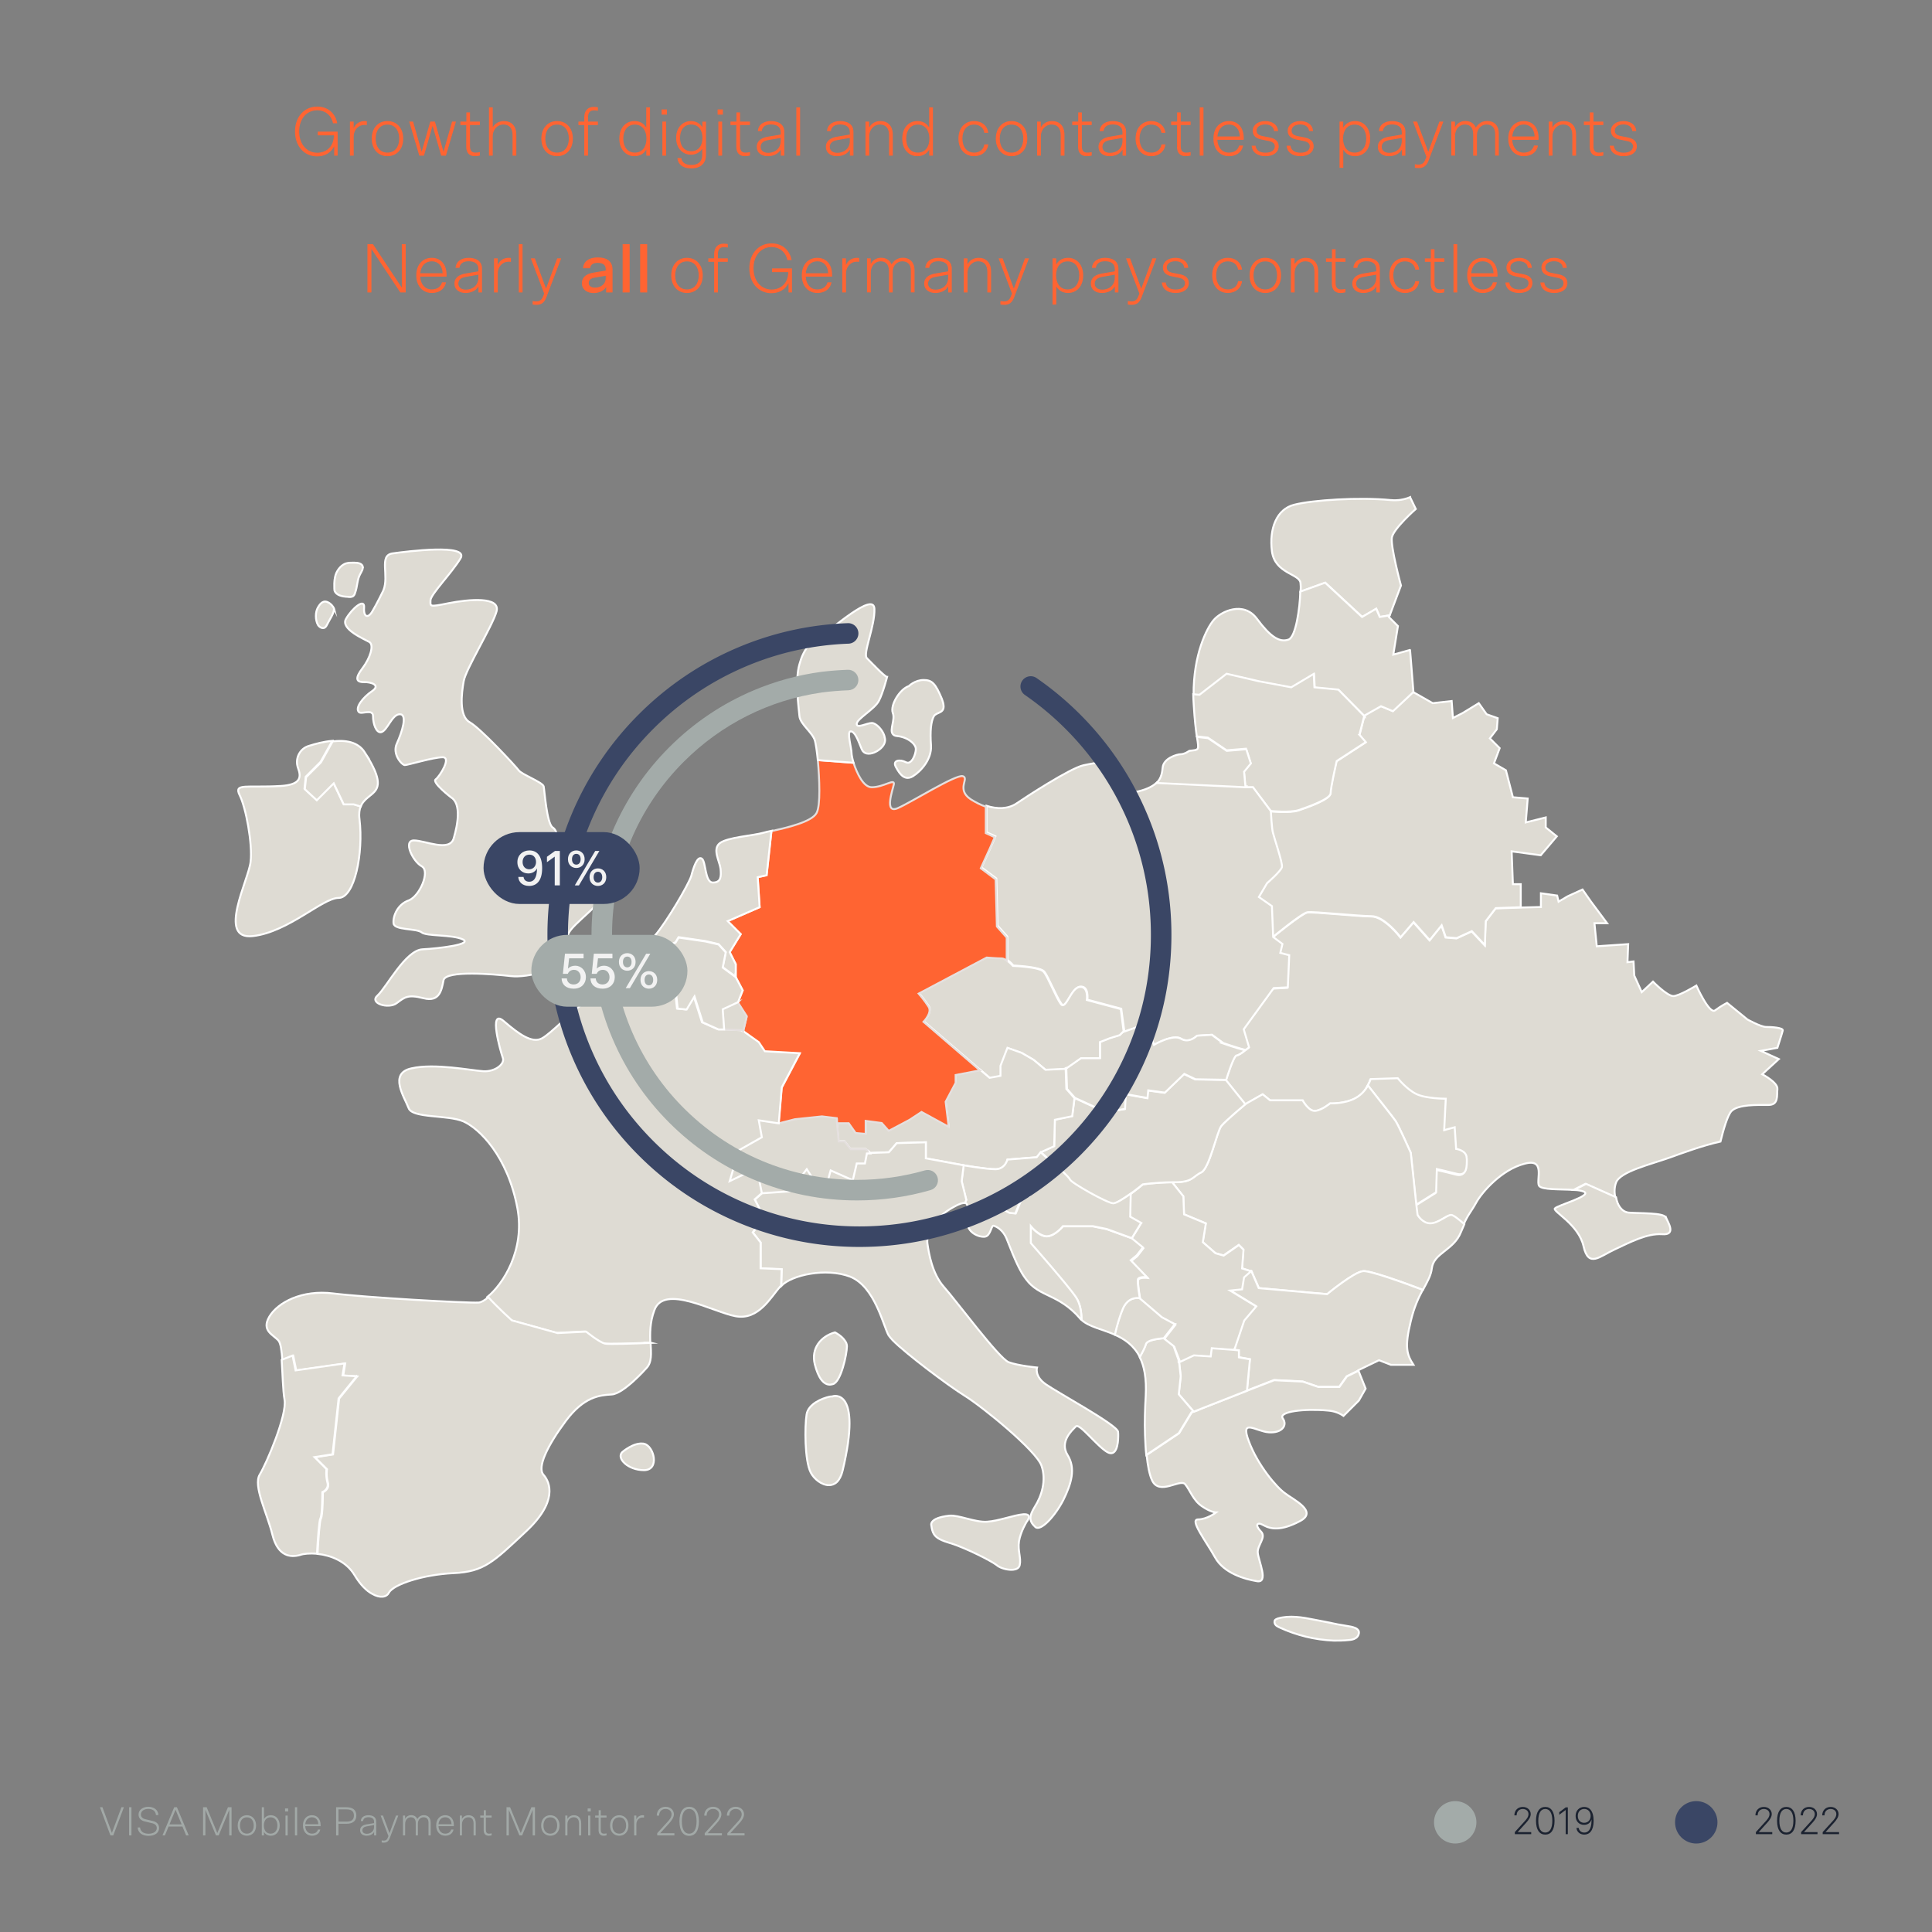 <svg id="info_03" xmlns="http://www.w3.org/2000/svg" viewBox="0 0 2000 2000"><rect x="0" y="0" width="2000" height="2000" fill="#808080" stroke="none"/><defs><style>.cls-1{fill:none;stroke:#ff6432;stroke-linecap:round;stroke-linejoin:round;stroke-width:7.5px}.cls-2{fill:#f2f2f2}.cls-3{fill:#ff6432}.cls-5{fill:#1b2230}.cls-6{fill:#a3aba9}.cls-7{fill:#a2a9a7}.cls-8{fill:#3a4665}.cls-10,.cls-9{fill:#dedbd3;stroke-miterlimit:10;stroke-width:2px}.cls-9{stroke:#e5e0df}.cls-10{stroke:#fff}</style></defs><path class="cls-7" d="M125.75 1870.84h2.52l-11.01 29.15h-2.94l-10.84-29.15h2.56l9.79 26.55 9.91-26.55ZM136.08 1870.84v29.15h-2.44v-29.15h2.44ZM142.5 1891.81h2.48c.38 4.24 3.78 6.47 8.82 6.47s8.49-2.27 8.49-5.88c0-2.35-1.43-4.16-4.49-4.92l-8.11-1.97c-3.78-.93-6.26-3.32-6.26-7.18 0-4.54 4.2-7.94 10.12-7.94s10.25 3.4 10.38 8.53h-2.48c-.34-4.37-3.74-6.34-7.9-6.34-4.41 0-7.69 2.23-7.69 5.71 0 2.35 1.39 4.16 4.5 4.92l8.11 1.97c3.78.93 6.22 3.32 6.22 7.23 0 4.66-4.07 8.06-10.92 8.06-6.39 0-10.92-3.07-11.26-8.65ZM174.51 1890.8l-3.78 9.2h-2.52l12.14-29.15h2.81l12.18 29.15h-2.65l-3.82-9.2H174.5Zm13.48-2.19-6.26-15.21-6.3 15.21h12.56ZM212.6 1900h-2.39v-29.15h3.74l11.01 26.68 11.01-26.68h3.74V1900h-2.39v-26.46L226.4 1900h-2.86l-10.92-26.46V1900ZM246.07 1889.75c0-6.51 3.99-10.63 9.49-10.63s9.54 4.12 9.54 10.63-4.03 10.59-9.54 10.59-9.49-4.12-9.49-10.59Zm16.59 0c0-4.92-2.52-8.49-7.1-8.49s-7.1 3.57-7.1 8.49 2.56 8.44 7.1 8.44 7.1-3.57 7.1-8.44ZM289.55 1889.75c0 6.8-4.29 10.59-9.03 10.59-3.07 0-5.67-1.22-7.27-3.99v3.65h-2.23v-29.15h2.27v12.18c1.68-2.81 4.33-3.91 7.14-3.91 5 0 9.12 3.82 9.12 10.63Zm-16.38 0c0 4.87 2.48 8.44 6.97 8.44s7.02-3.57 7.02-8.44-2.48-8.49-7.02-8.49-6.97 3.57-6.97 8.49ZM298.28 1872.11v3.15h-3.19v-3.15h3.19Zm-.46 27.89h-2.27v-20.54h2.27V1900ZM307.6 1900h-2.27v-29.15h2.27V1900ZM322.98 1879.12c4.87 0 8.95 3.28 8.95 10.46 0 .21 0 .5-.04.88h-15.88c.13 4.16 2.56 7.73 6.89 7.73 2.94 0 5.42-1.26 6.26-4.29h2.39c-.84 4.41-4.45 6.43-8.53 6.43-5.33 0-9.41-3.95-9.41-10.63s3.99-10.59 9.37-10.59Zm.04 2.1c-3.74 0-6.51 2.44-7.02 7.22h13.53c-.17-4.75-2.94-7.22-6.51-7.22ZM358.72 1887.94h-8.36V1900h-2.44v-29.15h10.8c6.6 0 10.17 2.98 10.17 8.57s-3.57 8.53-10.17 8.53Zm.04-14.87h-8.4v12.64h8.4c5.25 0 7.6-2.1 7.6-6.3s-2.35-6.34-7.6-6.34ZM387.28 1896.39c-1.64 2.94-5 3.95-7.81 3.95-3.49 0-6.68-1.77-6.68-5.67 0-3.7 2.98-5.42 6.51-6.05l7.94-1.34v-1.39c0-3.32-2.44-4.71-5.88-4.71-3.23 0-5.25 1.39-5.54 3.99h-2.35c.29-4.41 4.24-6.05 7.9-6.05 4.41 0 8.07 1.85 8.07 6.55v14.32h-2.14v-3.61Zm-.04-5.33v-1.77l-7.65 1.35c-3.02.54-4.45 1.93-4.45 4.12 0 2.06 1.64 3.57 4.58 3.57 3.78 0 7.52-2.35 7.52-7.27ZM397.48 1907.52c-.92 0-1.76-.08-2.35-.21v-2.1c.76.12 1.47.21 2.27.21 2.14 0 3.28-1.01 4.07-3.11l.63-1.6-8.07-21.26h2.44l6.76 18.23 6.72-18.23h2.39l-8.91 23.44c-1.18 3.15-2.94 4.62-5.97 4.62ZM443.6 1900v-13.15c0-3.82-1.97-5.63-5.21-5.63-2.86 0-5.76 2.31-5.76 6.43V1900h-2.27v-12.73c0-4.33-1.97-6.05-5.08-6.05s-5.88 2.65-5.88 6.97v11.8h-2.27v-20.54h2.23v3.4c.97-2.02 3.23-3.78 6.18-3.78 3.11 0 5.29 1.39 6.43 3.99 1.3-2.18 3.53-3.99 6.81-3.99 3.91 0 7.06 2.35 7.06 7.73v13.19h-2.23ZM460.9 1879.12c4.87 0 8.95 3.28 8.95 10.46 0 .21 0 .5-.04.88h-15.88c.13 4.16 2.56 7.73 6.89 7.73 2.94 0 5.42-1.26 6.26-4.29h2.39c-.84 4.41-4.45 6.43-8.53 6.43-5.33 0-9.41-3.95-9.41-10.63s3.99-10.59 9.37-10.59Zm.04 2.1c-3.74 0-6.51 2.44-7.02 7.22h13.53c-.17-4.75-2.94-7.22-6.51-7.22ZM475.98 1879.46h2.23v3.53c1.34-2.39 3.7-3.87 6.81-3.87 4.45 0 7.48 2.86 7.48 8.32V1900h-2.27v-12.31c0-4.62-2.27-6.47-5.5-6.47-3.86 0-6.47 3.36-6.47 6.89V1900h-2.27v-20.54ZM500.8 1879.46v-5.54h2.18v5.54h5.96v2.06h-5.96v12.73c0 2.61.97 3.95 3.23 3.95.88 0 1.89-.08 2.73-.34v2.1c-.97.25-2.1.38-3.07.38-3.19 0-5.17-1.93-5.17-5.71v-13.11h-3.53v-2.06h3.61ZM526.72 1900h-2.39v-29.15h3.74l11.01 26.68 11.01-26.68h3.74V1900h-2.39v-26.46L540.52 1900h-2.86l-10.92-26.46V1900ZM560.19 1889.75c0-6.51 3.99-10.63 9.49-10.63s9.54 4.12 9.54 10.63-4.03 10.59-9.54 10.59-9.49-4.12-9.49-10.59Zm16.59 0c0-4.92-2.52-8.49-7.1-8.49s-7.1 3.57-7.1 8.49 2.56 8.44 7.1 8.44 7.1-3.57 7.1-8.44ZM585.14 1879.46h2.23v3.53c1.34-2.39 3.7-3.87 6.81-3.87 4.45 0 7.48 2.86 7.48 8.32V1900h-2.27v-12.31c0-4.62-2.27-6.47-5.5-6.47-3.87 0-6.47 3.36-6.47 6.89V1900h-2.27v-20.54ZM611.55 1872.11v3.15h-3.19v-3.15h3.19Zm-.46 27.89h-2.27v-20.54h2.27V1900ZM619.74 1879.46v-5.54h2.18v5.54h5.96v2.06h-5.96v12.73c0 2.61.97 3.95 3.23 3.95.88 0 1.89-.08 2.73-.34v2.1c-.97.25-2.1.38-3.07.38-3.19 0-5.17-1.93-5.17-5.71v-13.11h-3.53v-2.06h3.61ZM631.55 1889.75c0-6.51 3.99-10.63 9.49-10.63s9.54 4.12 9.54 10.63-4.03 10.59-9.54 10.59-9.49-4.12-9.49-10.59Zm16.59 0c0-4.92-2.52-8.49-7.1-8.49s-7.1 3.57-7.1 8.49 2.56 8.44 7.1 8.44 7.1-3.57 7.1-8.44ZM664.98 1881.47c-3.15 0-6.22 2.86-6.22 6.97v11.55h-2.27v-20.54h2.23v3.99c1.22-3.07 4.2-4.33 6.51-4.33.42 0 .8 0 1.47.08v2.35c-.67-.08-1.22-.08-1.72-.08ZM691.19 1885.8c2.1-2.31 3.99-4.71 3.99-7.69 0-3.32-2.6-5.5-6.18-5.5-3.78 0-6.68 2.52-6.68 6.93h-2.48c.08-5.59 3.86-9.16 9.16-9.16s8.61 3.61 8.61 7.77c0 3.36-2.48 6.68-4.87 9.32l-9.33 10.29h14.75v2.23h-17.81v-2.27l10.84-11.93ZM703.36 1885.42c0-10.17 4.03-15.04 10.08-15.04s10.08 4.87 10.08 15.04-3.99 15.04-10.08 15.04-10.08-4.87-10.08-15.04Zm17.73 0c0-8.53-2.86-12.81-7.65-12.81s-7.6 4.28-7.6 12.81 2.86 12.81 7.6 12.81 7.65-4.28 7.65-12.81ZM740.37 1885.8c2.1-2.31 3.99-4.71 3.99-7.69 0-3.32-2.6-5.5-6.18-5.5-3.78 0-6.68 2.52-6.68 6.93h-2.48c.08-5.59 3.86-9.16 9.16-9.16s8.61 3.61 8.61 7.77c0 3.36-2.48 6.68-4.87 9.32l-9.33 10.29h14.75v2.23h-17.81v-2.27l10.84-11.93ZM763.8 1885.8c2.1-2.31 3.99-4.71 3.99-7.69 0-3.32-2.6-5.5-6.18-5.5-3.78 0-6.68 2.52-6.68 6.93h-2.48c.08-5.59 3.86-9.16 9.16-9.16s8.61 3.61 8.61 7.77c0 3.36-2.48 6.68-4.87 9.32l-9.33 10.29h14.75v2.23h-17.81v-2.27l10.84-11.93Z"/><path class="cls-3" d="M349.53 136.26v24.84h-3.6v-9.65c-3.1 6.41-9.36 10.44-17.64 10.44-13.46 0-22.9-10.58-22.9-25.78s9.58-25.78 23.04-25.78c10.87 0 18.87 6.91 20.67 17.28h-4.39c-1.66-8.57-8.57-13.47-16.2-13.47-10.73 0-18.79 8.5-18.79 21.96s8.14 22.03 18.72 22.03c8.21 0 16.99-5.18 17.21-18h-16.71v-3.89h20.59ZM376.81 129.35c-5.4 0-10.66 4.9-10.66 11.95v19.8h-3.89v-35.21h3.82v6.84c2.09-5.26 7.2-7.42 11.16-7.42.72 0 1.37 0 2.52.14v4.03c-1.15-.14-2.09-.14-2.95-.14ZM384.81 143.53c0-11.16 6.84-18.22 16.27-18.22s16.35 7.06 16.35 18.22-6.91 18.15-16.35 18.15-16.27-7.06-16.27-18.15Zm28.44 0c0-8.42-4.32-14.55-12.17-14.55s-12.17 6.12-12.17 14.55S393.3 158 401.08 158s12.17-6.12 12.17-14.47ZM434.05 161.1l-10.44-35.21h4.03l8.86 31.18 8.93-31.18h4.82l8.86 31.18 8.86-31.18H472l-10.37 35.21h-4.9l-8.93-30.75-8.93 30.75h-4.82ZM482.8 125.89v-9.5h3.74v9.5h10.22v3.53h-10.22v21.82c0 4.46 1.66 6.77 5.54 6.77 1.51 0 3.24-.14 4.68-.58v3.6c-1.66.43-3.6.65-5.26.65-5.47 0-8.86-3.31-8.86-9.79v-22.47h-6.05v-3.53h6.19ZM521.17 128.92c-6.62 0-11.09 5.76-11.09 11.81v20.38h-3.89v-49.97h3.89v20.59c2.38-3.96 6.48-6.41 11.59-6.41 7.63 0 12.82 4.9 12.82 14.26v21.53h-3.89v-21.1c0-7.92-3.89-11.09-9.43-11.09ZM560.41 143.53c0-11.16 6.84-18.22 16.27-18.22s16.35 7.06 16.35 18.22-6.91 18.15-16.35 18.15-16.27-7.06-16.27-18.15Zm28.44 0c0-8.42-4.32-14.55-12.17-14.55s-12.17 6.12-12.17 14.55S568.9 158 576.68 158s12.17-6.12 12.17-14.47ZM614.85 114.23c-3.96 0-6.12 2.23-6.12 7.27v4.39h10.23v3.53h-10.23v31.68h-3.89v-31.68h-6.05v-3.53h6.05v-4.39c0-7.06 3.82-10.87 9.86-10.87 1.58 0 3.17.22 4.25.43v3.6c-.94-.22-2.88-.43-4.1-.43ZM668.99 132.01v-20.88h3.89v49.97h-3.82v-6.26c-2.74 4.75-7.2 6.84-12.46 6.84-8.14 0-15.48-6.48-15.48-18.15s7.06-18.22 15.63-18.22c4.82 0 9.36 1.87 12.24 6.7Zm-23.76 11.52c0 8.35 4.25 14.47 12.02 14.47s11.95-6.12 11.95-14.47-4.25-14.55-11.95-14.55-12.02 6.12-12.02 14.55ZM690.37 113.29v5.4h-5.47v-5.4h5.47Zm-.79 47.81h-3.89v-35.21h3.89v35.21ZM715.57 174.35c-9.14 0-13.83-4.61-14.33-10.73h4.1c.43 4.68 4.46 7.13 10.23 7.13 6.12 0 11.38-2.52 11.38-10.58v-6.19c-2.45 3.89-6.84 6.19-11.52 6.19-7.92 0-15.48-5.76-15.48-17.35s7.42-17.5 15.34-17.5c5.11 0 9.43 2.45 11.81 6.48v-5.9h3.74v34.56c0 9.15-6.19 13.9-15.27 13.9Zm0-17.79c7.56 0 11.59-5.83 11.59-13.83s-4.03-13.83-11.59-13.83-11.59 5.83-11.59 13.83 4.1 13.83 11.59 13.83ZM748.33 113.29v5.4h-5.47v-5.4h5.47Zm-.79 47.81h-3.89v-35.21h3.89v35.21ZM762.37 125.89v-9.5h3.74v9.5h10.22v3.53h-10.22v21.82c0 4.46 1.66 6.77 5.54 6.77 1.51 0 3.24-.14 4.68-.58v3.6c-1.66.43-3.6.65-5.26.65-5.47 0-8.86-3.31-8.86-9.79v-22.47h-6.05v-3.53h6.19ZM808.23 154.91c-2.81 5.04-8.57 6.77-13.39 6.77-5.98 0-11.45-3.02-11.45-9.72 0-6.34 5.11-9.29 11.16-10.37l13.61-2.3v-2.38c0-5.69-4.18-8.06-10.08-8.06-5.54 0-9 2.38-9.5 6.84h-4.03c.5-7.56 7.27-10.37 13.54-10.37 7.56 0 13.83 3.17 13.83 11.23v24.55h-3.67v-6.19Zm-.07-9.14v-3.02l-13.11 2.3c-5.18.94-7.63 3.31-7.63 7.06 0 3.53 2.81 6.12 7.85 6.12 6.48 0 12.89-4.03 12.89-12.46ZM828.25 161.1h-3.89v-49.97h3.89v49.97ZM879.8 154.91c-2.81 5.04-8.57 6.77-13.39 6.77-5.98 0-11.45-3.02-11.45-9.72 0-6.34 5.11-9.29 11.16-10.37l13.61-2.3v-2.38c0-5.69-4.18-8.06-10.08-8.06-5.54 0-9 2.38-9.5 6.84h-4.03c.5-7.56 7.27-10.37 13.54-10.37 7.56 0 13.83 3.17 13.83 11.23v24.55h-3.67v-6.19Zm-.07-9.14v-3.02l-13.1 2.3c-5.18.94-7.63 3.31-7.63 7.06 0 3.53 2.81 6.12 7.85 6.12 6.48 0 12.89-4.03 12.89-12.46ZM895.93 125.89h3.82v6.05c2.3-4.1 6.34-6.62 11.67-6.62 7.63 0 12.82 4.9 12.82 14.26v21.53h-3.89v-21.1c0-7.92-3.89-11.09-9.43-11.09-6.62 0-11.09 5.76-11.09 11.81v20.38h-3.89V125.9ZM961.88 132.01v-20.88h3.89v49.97h-3.82v-6.26c-2.74 4.75-7.2 6.84-12.46 6.84-8.14 0-15.48-6.48-15.48-18.15s7.06-18.22 15.63-18.22c4.82 0 9.36 1.87 12.24 6.7Zm-23.76 11.52c0 8.35 4.25 14.47 12.02 14.47s11.95-6.12 11.95-14.47-4.25-14.55-11.95-14.55-12.02 6.12-12.02 14.55ZM1008.46 158.01c5.11 0 9.72-2.88 10.51-8.5h4.1c-.94 7.34-6.7 12.17-14.62 12.17-9.43 0-16.27-6.84-16.27-18.22s6.84-18.15 16.27-18.15c7.92 0 13.68 4.82 14.62 12.17h-4.1c-.79-5.62-5.4-8.5-10.51-8.5-7.99 0-12.17 6.26-12.17 14.47s4.18 14.54 12.17 14.54ZM1030.85 143.53c0-11.16 6.84-18.22 16.27-18.22s16.34 7.06 16.34 18.22-6.91 18.15-16.34 18.15-16.27-7.06-16.27-18.15Zm28.44 0c0-8.42-4.32-14.55-12.17-14.55s-12.17 6.12-12.17 14.55 4.39 14.47 12.17 14.47 12.17-6.12 12.17-14.47ZM1073.62 125.89h3.82v6.05c2.3-4.1 6.34-6.62 11.67-6.62 7.63 0 12.82 4.9 12.82 14.26v21.53h-3.89v-21.1c0-7.92-3.89-11.09-9.43-11.09-6.62 0-11.09 5.76-11.09 11.81v20.38h-3.89V125.9ZM1116.17 125.89v-9.5h3.74v9.5h10.22v3.53h-10.22v21.82c0 4.46 1.66 6.77 5.54 6.77 1.51 0 3.24-.14 4.68-.58v3.6c-1.66.43-3.6.65-5.26.65-5.47 0-8.86-3.31-8.86-9.79v-22.47h-6.05v-3.53h6.19ZM1162.04 154.91c-2.81 5.04-8.57 6.77-13.39 6.77-5.98 0-11.45-3.02-11.45-9.72 0-6.34 5.11-9.29 11.16-10.37l13.61-2.3v-2.38c0-5.69-4.18-8.06-10.08-8.06-5.54 0-9 2.38-9.5 6.84h-4.03c.5-7.56 7.27-10.37 13.54-10.37 7.56 0 13.83 3.17 13.83 11.23v24.55h-3.67v-6.19Zm-.07-9.14v-3.02l-13.11 2.3c-5.18.94-7.63 3.31-7.63 7.06 0 3.53 2.81 6.12 7.85 6.12 6.48 0 12.89-4.03 12.89-12.46ZM1191.84 158.01c5.11 0 9.72-2.88 10.51-8.5h4.1c-.94 7.34-6.7 12.17-14.62 12.17-9.43 0-16.27-6.84-16.27-18.22s6.84-18.15 16.27-18.15c7.92 0 13.68 4.82 14.62 12.17h-4.1c-.79-5.62-5.4-8.5-10.51-8.5-7.99 0-12.17 6.26-12.17 14.47s4.18 14.54 12.17 14.54ZM1218.55 125.89v-9.5h3.74v9.5h10.22v3.53h-10.22v21.82c0 4.46 1.66 6.77 5.54 6.77 1.51 0 3.24-.14 4.68-.58v3.6c-1.66.43-3.6.65-5.26.65-5.47 0-8.86-3.31-8.86-9.79v-22.47h-6.05v-3.53h6.19ZM1245.84 161.1h-3.89v-49.97h3.89v49.97ZM1272.19 125.32c8.35 0 15.34 5.62 15.34 17.93 0 .36 0 .86-.07 1.51h-27.22c.22 7.13 4.39 13.25 11.81 13.25 5.04 0 9.29-2.16 10.73-7.34h4.1c-1.44 7.56-7.63 11.02-14.62 11.02-9.14 0-16.13-6.77-16.13-18.22s6.84-18.15 16.06-18.15Zm.07 3.6c-6.41 0-11.16 4.18-12.02 12.38h23.19c-.29-8.14-5.04-12.38-11.16-12.38ZM1309.78 125.32c6.55 0 12.82 3.24 13.25 10.37h-4.1c-.36-4.46-4.03-6.84-9.14-6.84-5.47 0-8.93 2.59-8.93 6.41 0 3.17 2.23 4.83 6.26 5.62l7.34 1.44c5.98 1.22 9.22 4.1 9.22 9.15 0 5.83-4.97 10.22-13.68 10.22s-13.9-4.39-14.33-10.87h4.1c.29 3.89 3.31 7.27 10.22 7.27s9.65-3.1 9.65-6.55c0-3.1-2.16-4.68-6.26-5.54l-7.34-1.51c-5.98-1.22-9.22-4.03-9.22-9.14 0-5.98 5.54-10.01 12.96-10.01ZM1345.99 125.32c6.55 0 12.82 3.24 13.25 10.37h-4.1c-.36-4.46-4.03-6.84-9.15-6.84-5.47 0-8.93 2.59-8.93 6.41 0 3.17 2.23 4.83 6.26 5.62l7.34 1.44c5.98 1.22 9.22 4.1 9.22 9.15 0 5.83-4.97 10.22-13.68 10.22s-13.9-4.39-14.33-10.87h4.1c.29 3.89 3.31 7.27 10.23 7.27s9.65-3.1 9.65-6.55c0-3.1-2.16-4.68-6.26-5.54l-7.34-1.51c-5.98-1.22-9.22-4.03-9.22-9.14 0-5.98 5.54-10.01 12.96-10.01ZM1390.56 154.98v18.72h-3.89v-47.81h3.82v6.26c2.74-4.75 7.2-6.84 12.46-6.84 8.14 0 15.48 6.48 15.48 18.15s-7.06 18.22-15.62 18.22c-4.82 0-9.36-1.87-12.24-6.7Zm23.76-11.52c0-8.35-4.25-14.47-12.02-14.47s-11.95 6.12-11.95 14.47S1394.6 158 1402.3 158s12.02-6.12 12.02-14.54ZM1451.18 154.91c-2.81 5.04-8.57 6.77-13.39 6.77-5.98 0-11.45-3.02-11.45-9.72 0-6.34 5.11-9.29 11.16-10.37l13.61-2.3v-2.38c0-5.69-4.18-8.06-10.08-8.06-5.54 0-9 2.38-9.5 6.84h-4.03c.5-7.56 7.27-10.37 13.54-10.37 7.56 0 13.83 3.17 13.83 11.23v24.55h-3.67v-6.19Zm-.07-9.14v-3.02l-13.11 2.3c-5.18.94-7.63 3.31-7.63 7.06 0 3.53 2.81 6.12 7.85 6.12 6.48 0 12.89-4.03 12.89-12.46ZM1468.68 173.99c-1.58 0-3.02-.14-4.03-.36v-3.6c1.3.22 2.52.36 3.89.36 3.67 0 5.62-1.73 6.98-5.33l1.08-2.74-13.83-36.43h4.18l11.59 31.25 11.52-31.25h4.1l-15.26 40.18c-2.02 5.4-5.04 7.92-10.22 7.92ZM1547.74 161.1v-22.54c0-6.55-3.38-9.65-8.93-9.65-4.9 0-9.87 3.96-9.87 11.02v21.17h-3.89v-21.82c0-7.42-3.38-10.37-8.71-10.37s-10.08 4.54-10.08 11.95v20.23h-3.89v-35.21h3.82v5.83c1.66-3.46 5.54-6.48 10.58-6.48 5.33 0 9.07 2.38 11.02 6.84 2.23-3.74 6.05-6.84 11.67-6.84 6.7 0 12.1 4.03 12.1 13.25v22.61h-3.82ZM1577.4 125.32c8.35 0 15.34 5.62 15.34 17.93 0 .36 0 .86-.07 1.51h-27.22c.22 7.13 4.39 13.25 11.81 13.25 5.04 0 9.29-2.16 10.73-7.34h4.1c-1.44 7.56-7.63 11.02-14.62 11.02-9.14 0-16.13-6.77-16.13-18.22s6.84-18.15 16.06-18.15Zm.07 3.6c-6.41 0-11.16 4.18-12.02 12.38h23.19c-.29-8.14-5.04-12.38-11.16-12.38ZM1603.24 125.89h3.82v6.05c2.3-4.1 6.34-6.62 11.67-6.62 7.63 0 12.82 4.9 12.82 14.26v21.53h-3.89v-21.1c0-7.92-3.89-11.09-9.43-11.09-6.62 0-11.09 5.76-11.09 11.81v20.38h-3.89V125.9ZM1645.8 125.89v-9.5h3.74v9.5h10.23v3.53h-10.23v21.82c0 4.46 1.66 6.77 5.54 6.77 1.51 0 3.24-.14 4.68-.58v3.6c-1.66.43-3.6.65-5.26.65-5.47 0-8.86-3.31-8.86-9.79v-22.47h-6.05v-3.53h6.19ZM1680.57 125.32c6.55 0 12.82 3.24 13.25 10.37h-4.1c-.36-4.46-4.03-6.84-9.14-6.84-5.47 0-8.93 2.59-8.93 6.41 0 3.17 2.23 4.83 6.26 5.62l7.34 1.44c5.98 1.22 9.22 4.1 9.22 9.15 0 5.83-4.97 10.22-13.68 10.22s-13.9-4.39-14.33-10.87h4.1c.29 3.89 3.31 7.27 10.22 7.27s9.65-3.1 9.65-6.55c0-3.1-2.16-4.68-6.26-5.54l-7.34-1.51c-5.98-1.22-9.22-4.03-9.22-9.14 0-5.98 5.54-10.01 12.96-10.01ZM414.36 302.7l-29.88-45v45h-4.1v-49.97h5.69l29.88 45v-45h4.03v49.97h-5.62ZM446.98 266.91c8.35 0 15.34 5.62 15.34 17.93 0 .36 0 .86-.07 1.51h-27.22c.22 7.13 4.39 13.25 11.81 13.25 5.04 0 9.29-2.16 10.73-7.34h4.1c-1.44 7.56-7.63 11.02-14.62 11.02-9.14 0-16.13-6.77-16.13-18.22s6.84-18.14 16.06-18.14Zm.07 3.6c-6.41 0-11.16 4.18-12.02 12.38h23.19c-.29-8.14-5.04-12.38-11.16-12.38ZM495.29 296.51c-2.81 5.04-8.57 6.77-13.39 6.77-5.98 0-11.45-3.03-11.45-9.72 0-6.34 5.11-9.29 11.16-10.37l13.61-2.3v-2.38c0-5.69-4.18-8.06-10.08-8.06-5.54 0-9 2.38-9.5 6.84h-4.03c.5-7.56 7.27-10.37 13.54-10.37 7.56 0 13.83 3.17 13.83 11.23v24.55h-3.67v-6.19Zm-.07-9.14v-3.02l-13.11 2.3c-5.18.94-7.63 3.31-7.63 7.06 0 3.53 2.81 6.12 7.85 6.12 6.48 0 12.89-4.03 12.89-12.46ZM525.96 270.95c-5.4 0-10.66 4.9-10.66 11.95v19.8h-3.89v-35.21h3.82v6.84c2.09-5.26 7.2-7.42 11.16-7.42.72 0 1.37 0 2.52.14v4.03c-1.15-.14-2.09-.14-2.95-.14ZM540.93 302.7h-3.89v-49.97h3.89v49.97ZM555.41 315.59c-1.58 0-3.02-.14-4.03-.36v-3.6c1.3.22 2.52.36 3.89.36 3.67 0 5.62-1.73 6.98-5.33l1.08-2.74-13.83-36.43h4.18l11.59 31.25 11.52-31.25h4.1l-15.26 40.18c-2.02 5.4-5.04 7.92-10.22 7.92ZM627.48 297.16c-2.81 4.39-7.85 6.19-13.11 6.19-6.48 0-12.03-3.46-12.03-10.23 0-6.34 4.97-9.65 11.45-10.8l13.25-2.23v-1.51c0-4.68-3.46-6.48-8.28-6.48s-7.56 1.95-7.85 5.62h-7.34c.36-7.63 6.91-11.23 15.19-11.23 9.5 0 15.34 3.96 15.34 12.82v23.4h-6.62v-5.54Zm-.43-9.43v-2.23l-11.16 1.87c-4.39.79-6.41 2.52-6.41 5.69 0 2.81 2.3 4.68 6.48 4.68 5.54 0 11.09-3.17 11.09-10.01ZM651.81 302.7h-7.27v-49.97h7.27v49.97ZM669.95 302.7h-7.27v-49.97h7.27v49.97ZM694.87 285.13c0-11.16 6.84-18.22 16.27-18.22s16.35 7.06 16.35 18.22-6.91 18.15-16.35 18.15-16.27-7.06-16.27-18.15Zm28.44 0c0-8.42-4.32-14.54-12.17-14.54s-12.17 6.12-12.17 14.54 4.39 14.47 12.17 14.47 12.17-6.12 12.17-14.47ZM749.3 255.83c-3.96 0-6.12 2.23-6.12 7.27v4.39h10.22v3.53h-10.22v31.68h-3.89v-31.68h-6.05v-3.53h6.05v-4.39c0-7.06 3.82-10.87 9.87-10.87 1.58 0 3.17.21 4.25.43v3.6c-.94-.21-2.88-.43-4.1-.43ZM819.86 277.86v24.84h-3.6v-9.65c-3.1 6.41-9.36 10.44-17.64 10.44-13.47 0-22.9-10.58-22.9-25.78s9.58-25.78 23.04-25.78c10.87 0 18.87 6.91 20.67 17.28h-4.39c-1.66-8.57-8.57-13.47-16.2-13.47-10.73 0-18.79 8.5-18.79 21.96s8.14 22.03 18.72 22.03c8.21 0 16.99-5.18 17.21-18h-16.71v-3.89h20.59ZM846.07 266.91c8.35 0 15.34 5.62 15.34 17.93 0 .36 0 .86-.07 1.51h-27.22c.22 7.13 4.39 13.25 11.81 13.25 5.04 0 9.29-2.16 10.73-7.34h4.1c-1.44 7.56-7.63 11.02-14.62 11.02-9.14 0-16.13-6.77-16.13-18.22s6.84-18.14 16.06-18.14Zm.07 3.6c-6.41 0-11.16 4.18-12.02 12.38h23.19c-.29-8.14-5.04-12.38-11.16-12.38ZM886.46 270.95c-5.4 0-10.66 4.9-10.66 11.95v19.8h-3.89v-35.21h3.82v6.84c2.09-5.26 7.2-7.42 11.16-7.42.72 0 1.37 0 2.52.14v4.03c-1.15-.14-2.09-.14-2.95-.14ZM942.91 302.7v-22.54c0-6.55-3.38-9.65-8.93-9.65-4.9 0-9.87 3.96-9.87 11.02v21.17h-3.89v-21.82c0-7.42-3.38-10.37-8.71-10.37s-10.08 4.54-10.08 11.95v20.23h-3.89v-35.21h3.82v5.83c1.66-3.46 5.54-6.48 10.58-6.48 5.33 0 9.07 2.38 11.02 6.84 2.23-3.74 6.05-6.84 11.67-6.84 6.7 0 12.1 4.03 12.1 13.25v22.61h-3.82ZM981.57 296.51c-2.81 5.04-8.57 6.77-13.39 6.77-5.98 0-11.45-3.03-11.45-9.72 0-6.34 5.11-9.29 11.16-10.37l13.61-2.3v-2.38c0-5.69-4.18-8.06-10.08-8.06-5.54 0-9 2.38-9.5 6.84h-4.03c.5-7.56 7.27-10.37 13.54-10.37 7.56 0 13.83 3.17 13.83 11.23v24.55h-3.67v-6.19Zm-.07-9.14v-3.02l-13.11 2.3c-5.18.94-7.63 3.31-7.63 7.06 0 3.53 2.81 6.12 7.85 6.12 6.48 0 12.89-4.03 12.89-12.46ZM997.69 267.49h3.82v6.05c2.3-4.11 6.34-6.62 11.67-6.62 7.63 0 12.82 4.9 12.82 14.26v21.53h-3.89v-21.1c0-7.92-3.89-11.09-9.43-11.09-6.62 0-11.09 5.76-11.09 11.81v20.38h-3.89V267.5ZM1039.67 315.59c-1.58 0-3.02-.14-4.03-.36v-3.6c1.3.22 2.52.36 3.89.36 3.67 0 5.62-1.73 6.98-5.33l1.08-2.74-13.83-36.43h4.18l11.59 31.25 11.52-31.25h4.1l-15.26 40.18c-2.02 5.4-5.04 7.92-10.22 7.92ZM1093.45 296.58v18.72h-3.89v-47.81h3.82v6.26c2.74-4.75 7.2-6.84 12.46-6.84 8.14 0 15.48 6.48 15.48 18.14s-7.06 18.22-15.62 18.22c-4.82 0-9.36-1.87-12.24-6.7Zm23.76-11.52c0-8.35-4.25-14.47-12.02-14.47s-11.95 6.12-11.95 14.47 4.25 14.54 11.95 14.54 12.02-6.12 12.02-14.54ZM1154.08 296.51c-2.81 5.04-8.57 6.77-13.39 6.77-5.98 0-11.45-3.03-11.45-9.72 0-6.34 5.11-9.29 11.16-10.37l13.61-2.3v-2.38c0-5.69-4.18-8.06-10.08-8.06-5.54 0-9 2.38-9.5 6.84h-4.03c.5-7.56 7.27-10.37 13.54-10.37 7.56 0 13.83 3.17 13.83 11.23v24.55h-3.67v-6.19Zm-.07-9.14v-3.02l-13.11 2.3c-5.18.94-7.63 3.31-7.63 7.06 0 3.53 2.81 6.12 7.85 6.12 6.48 0 12.89-4.03 12.89-12.46ZM1171.57 315.59c-1.58 0-3.02-.14-4.03-.36v-3.6c1.3.22 2.52.36 3.89.36 3.67 0 5.62-1.73 6.98-5.33l1.08-2.74-13.83-36.43h4.18l11.59 31.25 11.52-31.25h4.1l-15.26 40.18c-2.02 5.4-5.04 7.92-10.22 7.92ZM1216.79 266.91c6.55 0 12.82 3.24 13.25 10.37h-4.1c-.36-4.46-4.03-6.84-9.14-6.84-5.47 0-8.93 2.59-8.93 6.41 0 3.17 2.23 4.83 6.26 5.62l7.34 1.44c5.98 1.22 9.22 4.11 9.22 9.15 0 5.83-4.97 10.22-13.68 10.22s-13.9-4.39-14.33-10.87h4.1c.29 3.89 3.31 7.27 10.22 7.27s9.65-3.1 9.65-6.55c0-3.1-2.16-4.68-6.26-5.54l-7.34-1.51c-5.98-1.22-9.22-4.03-9.22-9.14 0-5.98 5.54-10.01 12.96-10.01ZM1271.15 299.6c5.11 0 9.72-2.88 10.51-8.5h4.1c-.94 7.35-6.7 12.17-14.62 12.17-9.43 0-16.27-6.84-16.27-18.22s6.84-18.14 16.27-18.14c7.92 0 13.68 4.82 14.62 12.17h-4.1c-.79-5.62-5.4-8.5-10.51-8.5-7.99 0-12.17 6.26-12.17 14.47s4.18 14.54 12.17 14.54ZM1293.54 285.13c0-11.16 6.84-18.22 16.27-18.22s16.35 7.06 16.35 18.22-6.91 18.15-16.35 18.15-16.27-7.06-16.27-18.15Zm28.44 0c0-8.42-4.32-14.54-12.17-14.54s-12.17 6.12-12.17 14.54 4.39 14.47 12.17 14.47 12.17-6.12 12.17-14.47ZM1336.31 267.49h3.82v6.05c2.3-4.11 6.34-6.62 11.67-6.62 7.63 0 12.82 4.9 12.82 14.26v21.53h-3.89v-21.1c0-7.92-3.89-11.09-9.43-11.09-6.62 0-11.09 5.76-11.09 11.81v20.38h-3.89V267.5ZM1378.86 267.49v-9.51h3.74v9.51h10.23v3.53h-10.23v21.82c0 4.46 1.66 6.77 5.54 6.77 1.51 0 3.24-.14 4.68-.57v3.6c-1.66.43-3.6.65-5.26.65-5.47 0-8.86-3.31-8.86-9.79v-22.47h-6.05v-3.53h6.19ZM1424.72 296.51c-2.81 5.04-8.57 6.77-13.39 6.77-5.98 0-11.45-3.03-11.45-9.72 0-6.34 5.11-9.29 11.16-10.37l13.61-2.3v-2.38c0-5.69-4.18-8.06-10.08-8.06-5.54 0-9 2.38-9.5 6.84h-4.03c.5-7.56 7.27-10.37 13.54-10.37 7.56 0 13.83 3.17 13.83 11.23v24.55h-3.67v-6.19Zm-.07-9.14v-3.02l-13.11 2.3c-5.18.94-7.63 3.31-7.63 7.06 0 3.53 2.81 6.12 7.85 6.12 6.48 0 12.89-4.03 12.89-12.46ZM1454.53 299.6c5.11 0 9.72-2.88 10.51-8.5h4.1c-.94 7.35-6.7 12.17-14.62 12.17-9.43 0-16.27-6.84-16.27-18.22s6.84-18.14 16.27-18.14c7.92 0 13.68 4.82 14.62 12.17h-4.1c-.79-5.62-5.4-8.5-10.51-8.5-7.99 0-12.17 6.26-12.17 14.47s4.18 14.54 12.17 14.54ZM1481.24 267.49v-9.51h3.74v9.51h10.23v3.53h-10.23v21.82c0 4.46 1.66 6.77 5.54 6.77 1.51 0 3.24-.14 4.68-.57v3.6c-1.66.43-3.6.65-5.26.65-5.47 0-8.86-3.31-8.86-9.79v-22.47h-6.05v-3.53h6.19ZM1508.53 302.7h-3.89v-49.97h3.89v49.97ZM1534.88 266.91c8.35 0 15.34 5.62 15.34 17.93 0 .36 0 .86-.07 1.51h-27.22c.22 7.13 4.39 13.25 11.81 13.25 5.04 0 9.29-2.16 10.73-7.34h4.1c-1.44 7.56-7.63 11.02-14.62 11.02-9.14 0-16.13-6.77-16.13-18.22s6.84-18.14 16.06-18.14Zm.07 3.6c-6.41 0-11.16 4.18-12.02 12.38h23.19c-.29-8.14-5.04-12.38-11.16-12.38ZM1572.46 266.91c6.55 0 12.82 3.24 13.25 10.37h-4.1c-.36-4.46-4.03-6.84-9.14-6.84-5.47 0-8.93 2.59-8.93 6.41 0 3.17 2.23 4.83 6.26 5.62l7.34 1.44c5.98 1.22 9.22 4.11 9.22 9.15 0 5.83-4.97 10.22-13.68 10.22s-13.9-4.39-14.33-10.87h4.1c.29 3.89 3.31 7.27 10.22 7.27s9.65-3.1 9.65-6.55c0-3.1-2.16-4.68-6.26-5.54l-7.34-1.51c-5.98-1.22-9.22-4.03-9.22-9.14 0-5.98 5.54-10.01 12.96-10.01ZM1608.68 266.91c6.55 0 12.82 3.24 13.25 10.37h-4.1c-.36-4.46-4.03-6.84-9.14-6.84-5.47 0-8.93 2.59-8.93 6.41 0 3.17 2.23 4.83 6.26 5.62l7.34 1.44c5.98 1.22 9.22 4.11 9.22 9.15 0 5.83-4.97 10.22-13.68 10.22s-13.9-4.39-14.33-10.87h4.1c.29 3.89 3.31 7.27 10.22 7.27s9.65-3.1 9.65-6.55c0-3.1-2.16-4.68-6.26-5.54l-7.34-1.51c-5.98-1.22-9.22-4.03-9.22-9.14 0-5.98 5.54-10.01 12.96-10.01Z"/><g id="germany"><path class="cls-10" d="M1416.1 1123.9c-2.22 4.25-6.47 9.42-12.75 12.93-11.46 6.28-26.42 5.54-26.42 5.54s-8.5 7.02-15.34 7.76c-7.02.74-13.12-10.9-13.12-10.9h-33.63l-7.76-6.28-17.92 10.16-20.14-24.76c.92-3.51 7.95-25.68 10.9-25.68 1.66 0 5.73-2.77 8.68-5.17 2.22-1.48 3.7-2.77 3.7-2.77l-5.54-18.66 31.04-42.68 14.6-.74 1.48-33.26-9.24-2.4 2.22-9.24-9.61-7.21s30.12-24.76 36.03-25.87c6.47-.92 52.85 4.07 66.33 4.07s30.12 21.8 30.12 21.8l13.49-15.71 16.63 18.66 12.38-15.34 4.25 12.38 11.27.92 15.71-7.21 13.49 14.41.92-24.76 10.35-13.49 25.87-.92 21.06-.55V924.7l16.81 2.4 1.48 6.28 9.42-5.54 15.34-7.02 8.68 12.38 16.81 22.54h-13.12l2.4 23.84 32.52-2.22-.74 18.66 6.28-.74.74 14.6 7.76 17.18 11.64-10.9s14.6 14.97 21.06 14.97c5.91 0 23.84-10.9 23.84-10.9s13.49 30.3 19.4 25.68c6.47-4.8 12.38-7.76 12.38-7.76l21.06 17.18s13.86 7.76 19.4 7.76 17.92.74 17.18 3.7c-.74 3.14-5.54 17.92-5.54 17.92l-17.18 3.14 18.66 8.5-17.18 15.71s16.45 8.5 15.71 15.34c-.74 7.02 1.48 16.44-9.42 16.44s-31.04-.74-38.06 6.28c-4.07 4.07-8.5 19.59-11.46 31.6-18.85 4.25-38.25 11.46-52.11 16.44-20.69 7.39-51.74 14.6-55.99 26.05-1.66 4.43-2.03 9.98-.74 15.15l-31.04-13.86-12.2 6.28c-13.49-.92-33.26.18-35.85-4.43-2.96-6.28 7.21-29.01-15.34-22.54-22.91 5.91-43.42 28.82-49.7 40.28-5.17 9.42-8.13 11.64-13.12 22.91-5.17-4.8-11.27-9.61-13.67-9.61-4.43 0-13.12 8.68-21.62 8.68s-13.12-8.68-13.12-8.68l-1.29-10.35 20.69-12.93.74-24.02s8.5 1.66 20.14 4.8c11.64 3.14 10.9-8.5 10.9-16.08s-10.9-9.42-10.9-9.42l-1.48-22.36-10.9 2.96 1.66-32.52s-20.33 0-30.3-4.8c-10.16-4.8-19.4-16.44-19.4-16.44l-28.09.92s-.74 2.77-2.96 6.47l.74-.74Z" id="Layer_122" data-name="Layer 122"/><path class="cls-10" d="M1724.49 1260.08c2.03 5.17 11.46 18.85-4.07 17.55-15.71-.92-33.26 8.5-48.78 15.71-15.71 7.21-27.16 19.59-32.34-3.14-4.99-22.54-31.97-36.03-29.75-39.17 2.03-3.14 40.28-13.49 29.75-17.55-2.22-.92-5.73-1.48-9.61-1.66l12.2-6.28 31.04 13.86c1.29 7.95 5.73 15.15 13.12 15.89 12.38.92 36.22 0 38.25 4.99l.18-.19Z" id="Layer_116" data-name="Layer 116"/><path class="cls-10" d="M1412.59 741.6v-1.29l16.81-9.42 12.38 5.17 20.69-19.59h.55l20.14 11.46 19.59-2.22 1.29 17.55 10.16-5.17 16.63-10.16 8.13 11.46 11.46 4.07-.92 11.46-7.21 9.42 10.16 10.16-5.91 15.71 12.38 7.21 7.21 27.9 15.34 1.29-2.03 24.76 20.69-5.17v10.35l11.46 9.24-16.63 19.59-30.12-4.07 1.29 34h8.13v23.84l-25.87.92-10.35 13.49-.92 24.76-13.49-14.41-15.71 7.21-11.27-.92-4.25-12.38-12.38 15.34-16.63-18.66-13.49 15.71s-16.63-21.8-30.12-21.8-59.87-4.99-66.33-4.07c-5.91.92-36.03 25.87-36.03 25.87l-1.29-31.97-13.49-9.42 8.5-14.41s14.41-12.38 15.34-16.63c.92-4.07-8.13-31.04-9.24-35.29-1.29-4.07-2.22-22.54-2.22-22.54s19.96 2.03 29.01-.92c9.24-3.14 33.07-11.46 33.07-17.55s6.28-33.26 6.28-33.26l30.12-19.59-6.28-7.21 4.99-19.4.37-.37Z" id="Layer_106" data-name="Layer 106"/><path class="cls-10" d="M1518.46 1198.92c0 7.76.74 19.4-10.9 16.08-11.64-2.96-20.14-4.8-20.14-4.8l-.74 24.02-20.69 12.93-5.73-53.95s-12.38-28.09-15.71-32.89c-2.03-3.14-18.85-24.39-28.64-36.77 2.22-3.7 2.96-6.47 2.96-6.47l28.09-.92s9.24 11.64 19.4 16.44c9.98 4.8 30.3 4.8 30.3 4.8l-1.66 32.52 10.9-2.96 1.48 22.36s10.9 1.48 10.9 9.42l.18.19Z" id="Layer_100" data-name="Layer 100"/><path class="cls-10" d="m1294.89 1315.88-9.24-2.96 1.48-19.4-4.8-4.8-15.71 10.9-8.5-2.4-13.12-11.46 3.14-19.4-22.54-9.42-.74-18.66-11.64-14.6h2.96c18.66 0 18.66-6.28 27.35-10.16 8.5-4.07 16.08-42.68 20.88-48.23 4.8-5.54 24.76-22.36 24.76-22.36l17.92-10.16 7.76 6.28h33.63s6.28 11.64 13.12 10.9c7.02-.74 15.34-7.76 15.34-7.76s14.97.74 26.42-5.54c6.28-3.51 10.35-8.68 12.75-12.93 9.61 12.38 26.61 33.63 28.64 36.77 3.14 4.8 15.71 32.89 15.71 32.89l5.73 53.95 1.29 10.35s4.8 8.68 13.12 8.68 17.18-8.68 21.62-8.68c2.4 0 8.5 4.99 13.67 9.61-.92 2.22-2.22 4.99-3.51 8.13-7.21 18.66-28.09 21.62-30.12 37.32-.92 7.95-4.8 14.23-9.24 22.54-16.81-6.47-54.51-20.14-61.71-19.4-9.42.74-37.32 23.84-37.32 23.84l-70.77-6.28-7.76-17.55h-.74.18Z" id="Layer_99" data-name="Layer 99"/><path class="cls-10" d="m1459.71 514.7 5.91 12.2s-23.1 20.33-24.76 29.56c-1.48 9.42 9.42 49.7 9.42 49.7l-11.64 30.86-10.16 1.66-3.7-8.5-14.6 8.5-38.25-35.48-25.68 9.24c.55-4.25.18-7.39 0-9.24-1.48-9.42-26.42-9.42-29.56-32.52-2.96-23.28 4.8-43.79 23.28-48.23 18.66-4.8 66.89-7.95 99.41-4.8 7.95.74 14.6-.55 20.33-2.96Z" id="Layer_96" data-name="Layer 96"/><path class="cls-10" d="m1406.12 1418.8-12.01 5.91-7.76 10.9h-21.8l-16.08-5.54-29.56-1.48-25.68 9.98-2.4.92 2.96-32.52-11.46-2.03v-7.21l-5.54-.55 1.29-2.77 9.42-27.9 12.38-14.6-8.5-5.17-18.48-11.27 12.38-1.29 2.03-12.38 7.21-6.28h.74l7.76 17.92 70.77 6.28s27.9-23.1 37.32-23.84c7.21-.74 44.72 12.93 61.71 19.4-4.25 7.95-8.87 17.55-12.38 32.34-6.65 27.16-4.07 34.74 2.77 45.27h-23.28l-12.38-4.8-21.43 10.35v.37Z" id="Layer_95" data-name="Layer 95"/><path class="cls-10" d="m1459.71 673.05 3.51 43.79h-.55l-20.69 19.4-12.38-5.17-16.63 9.42v1.29l-27.16-27.35-24.76-2.4-.74-13.86-23.28 13.86-33.63-6.28-33.26-7.76-28.09 21.8-6.47-.55c-.18-41.76 13.67-68.92 20.69-77.24 7.76-9.24 31.04-20.14 44.9-1.48s23.28 24.76 32.52 21.62c7.76-2.22 12.01-33.07 12.38-49.7l25.68-9.24 38.25 35.48 14.6-8.5 3.7 8.5 10.16-1.66-.74 1.66 9.42 9.42-4.8 29.56 17.18-4.8.18.18Z" id="Layer_94" data-name="Layer 94"/><path class="cls-10" d="m1407.6 761 6.28 7.21-30.12 19.59s-6.28 27.16-6.28 33.26-23.84 14.41-33.07 17.55c-9.24 2.96-29.01.92-29.01.92l-18.48-24.57h-7.76l-1.48-16.44 7.02-8.5-4.8-14.97-20.14 1.66-19.4-13.12-11.46-1.29c-.92-6.65-2.22-16.81-3.14-32.34-.18-4.07-.55-7.76-.55-11.27l6.47.55 28.09-21.8 33.26 7.76 33.63 6.28 23.28-13.86.74 13.86 24.76 2.4 26.79 27.35-4.99 19.4.37.37Z" id="Layer_92" data-name="Layer 92"/><path class="cls-10" d="m1235.76 1461.3 55.25-21.62 2.4-.92 25.68-9.98 29.56 1.48 16.08 5.54h21.8l7.76-10.9 12.01-5.91 7.39 18.48-7.02 12.38-15.89 15.89c-4.25-2.96-9.42-4.99-16.08-5.54-23.84-2.22-51.74.92-46.75 8.13 5.17 7.21-.92 15.34-14.41 14.41-13.49-.92-30.12-15.34-20.69 9.42 9.24 24.76 28.82 47.67 37.32 53.58 8.13 6.47 35.11 18.85 15.34 29.01-19.59 10.35-30.12 8.13-37.32 4.25-7.21-4.25-9.24 0-2.96 6.28s-4.25 14.41-3.14 22.54c.92 8.5 11.46 31.23-.92 29.01-12.38-2.03-34.37-8.13-43.42-24.76-9.24-16.63-26.79-39.17-17.55-39.17s18.66-7.21 18.66-7.21-5.17 0-14.41-6.28c-9.42-6.28-12.38-16.63-17.55-22.91-5.17-6.28-26.79 12.38-34.37-4.25-2.77-5.91-4.43-15.34-5.54-26.05l33.63-22.54 13.12-21.62 2.22-.74h-.18Z" id="Layer_91" data-name="Layer 91"/><path class="cls-10" d="M1406.49 1688.38c.92 2.4-.55 5.73-2.77 7.21-2.4 1.66-5.17 2.03-7.95 2.22-4.99.55-9.98.55-14.97.55-19.4-.74-38.8-5.54-56.36-13.67-1.48-.74-3.14-1.48-4.25-2.96-.92-1.29-1.29-3.51-.18-4.8.74-.74 1.66-.92 2.77-1.48 12.2-3.51 25.31-1.29 38.06 1.29 7.95 1.48 16.08 3.14 24.02 4.8 4.8.74 9.24 1.66 13.86 2.4 2.96.74 6.47 1.66 7.76 4.43Z" id="Layer_90" data-name="Layer 90"/><path class="cls-10" d="M1289.34 814.96h7.76l18.48 24.76s.92 18.66 2.22 22.54c.92 4.25 10.16 31.23 9.24 35.29-.92 4.25-15.34 16.63-15.34 16.63l-8.5 14.41 13.49 9.42 1.29 31.97 9.61 7.21-2.22 9.24 9.24 2.4-1.48 33.26-14.6.74-31.04 42.68 5.54 18.66s-1.48 1.29-3.7 2.77c-9.42-2.4-23.1-7.21-23.1-7.21l-11.46-8.5-15.34.92s-8.13 8.5-16.63 3.14c-8.13-5.17-27.9 6.28-27.9 6.28l-10.35-20.88-20.69 7.39v-.92l-3.14-22.91-35.11-9.42s2.03-14.41-7.39-13.49c-9.24.92-14.41 24.76-19.59 17.55-5.17-7.21-13.49-28.09-17.55-33.07-4.07-5.17-31.97-6.28-31.97-6.28s-2.96-3.51-6.28-5.91v-24.02l-10.16-11.46-1.29-48.78-15.34-11.46 9.42-20.69 4.99-11.46-9.24-4.25v-27.35c10.9 3.51 22.17 3.51 31.04-2.4 9.24-6.28 54.88-36.22 69.29-39.54 14.41-2.96 31.04-6.28 34 2.22 3.14 8.13-.92 31.04 22.91 24.76 9.98-2.4 15.89-5.91 19.59-9.61l92.02 4.43-.74.92Z" id="Layer_87" data-name="Layer 87"/><path class="cls-10" d="m1171.64 1281.88 9.42-15.34-11.46-6.47.55-23.84c7.02-5.17 12.93-10.16 12.93-10.16s13.12-2.03 30.3-2.22l11.64 14.6.74 18.66 22.54 9.42-3.14 19.4 13.12 11.46 8.5 2.4 15.71-10.9 4.8 4.8-1.48 19.4 9.24 2.96-7.21 6.28-2.03 12.38-12.38 1.29 18.48 11.27 8.5 5.17-12.38 14.6-9.42 27.9-1.29 2.77-22.54-1.66-.92 8.5-17.37-.92-15.34 7.21v-2.22l-5.54-14.41-10.35-8.13 11.46-14.6-13.49-7.21-22.91-19.59s-2.96-16.63-2.03-19.59c.92-3.14 9.42-2.22 9.42-2.22l-16.63-17.37 6.28-5.17 6.28-8.13-11.46-9.42-.56-.92Z" id="Layer_83" data-name="Layer 83"/><path class="cls-10" d="m1290.08 775.42 4.8 14.97-7.02 8.5 1.48 16.08-92.02-4.43c4.99-4.99 5.73-10.9 6.28-16.08.92-9.42 14.6-13.67 18.66-13.67s8.87-3.51 8.87-3.51c10.35-1.29 10.16 0 7.95-14.41l11.46 1.29 19.4 13.12 20.14-1.66v-.18Z" id="Layer_82" data-name="Layer 82"/><path class="cls-10" d="m1276.96 1397.37 5.55.55v7.21l11.45 2.03-3.14 32.52-55.06 21.62-15.52-17.93 2.03-18.66-1.66-14.41 15.33-7.21 17.37 1.11 1.11-8.5 22.54 1.67z" id="Layer_81" data-name="Layer 81"/><path class="cls-10" d="M1098.1 1211.48c-8.68-8.13-20.69-18.85-20.69-18.85l13.86-6.28.74-27.35 17.92-3.7 2.4-18.66 31.78 14.6 20.14-3.14.74-15.34 22.54 4.07.74-7.95 17.18 2.4 20.14-19.4 11.64 5.54 31.78.55 20.14 25.13s-20.14 16.81-24.76 22.36c-4.62 5.54-12.38 44.16-20.88 48.23-8.68 4.07-8.68 10.16-27.35 10.16h-2.96c-17.18.18-30.3 2.22-30.3 2.22s-5.91 4.99-12.93 9.98-14.97 10.16-18.11 10.16c-6.28 0-44.16-21.62-44.9-24.76-.18-.92-4.07-4.99-8.87-9.61v-.37Z" id="Layer_80" data-name="Layer 80"/><path class="cls-10" d="M1265.88 1080.11s13.67 4.8 23.1 7.21c-2.96 2.4-7.02 5.17-8.68 5.17-2.96 0-9.98 22.17-10.9 25.31l-31.78-.55-11.64-5.54-20.14 19.4-17.18-2.4-.74 7.95-22.54-4.07-.74 15.34-20.14 3.14-31.78-14.6-8.13-9.24-.74-21.43 15.34-10.72h19.59v-16.63l10.35-4.07 10.16-3.14 4.07-4.07v.92l20.88-7.39 10.35 20.88s19.59-11.46 27.9-6.28c8.5 5.17 16.63-3.14 16.63-3.14l15.34-.92 11.46 8.5v.37Z" id="Layer_79" data-name="Layer 79"/><path class="cls-10" d="m1220.61 1410.3 1.66 14.41-2.03 18.66 15.34 17.92-2.22.74-13.12 21.62-33.63 22.54c-.74-6.47-.92-13.12-1.29-20.33-.55-13.67 0-28.09.74-41.02.92-17.92-1.48-30.49-6.28-40.1 2.96-5.54 5.73-10.9 6.28-13.12.92-5.17 18.48-6.28 18.48-6.28l10.35 8.13 5.17 14.41v2.22l.55.19Z" id="Layer_78" data-name="Layer 78"/><path class="cls-10" d="m1216.17 1370.76-11.46 14.6s-17.37.92-18.48 6.28c-.55 2.22-3.14 7.76-6.28 13.12-6.28-12.2-15.89-18.66-26.05-23.1 2.03-8.87 5.17-20.14 8.5-27.35 6.28-13.49 17.37-10.35 17.37-10.35l22.91 19.59 13.49 7.21Z" id="Layer_77" data-name="Layer 77"/><path class="cls-10" d="m1170.72 1304.79 16.63 17.37s-8.5-.92-9.42 2.22c-.92 2.96 2.03 19.59 2.03 19.59s-11.27-2.96-17.37 10.35c-3.14 7.21-6.47 18.48-8.5 27.35-13.12-5.73-26.79-8.13-34.55-15.34 0-6.65-.92-16.08-5.73-23.28-8.5-12.38-46.75-55.99-46.75-55.99v-17.55s9.42 11.46 17.55 10.35c8.13-1.11 15.71-10.35 15.71-10.35h31.04l14.41 2.96 25.87 9.42 11.46 9.42-6.28 8.13-6.28 5.17.18.18Z" id="Layer_76" data-name="Layer 76"/><path class="cls-10" d="m1181.07 1266.36-9.42 15.34-25.87-9.42-14.41-2.96h-31.04s-7.39 9.42-15.71 10.35c-8.32.92-17.55-10.35-17.55-10.35v17.55s38.25 43.42 46.75 55.99c4.8 7.21 5.73 16.63 5.73 23.28-.74-.18-1.29-.92-1.66-1.48-22.36-25.68-41.76-21.62-55.62-40.28-6.28-7.95-11.64-20.14-19.59-40.47-2.22-6.28-6.65-12.38-13.67-14.97-3.14-1.29-3.14 10.35-9.42 11.27-6.28.74-18.66-4.07-18.66-16.44 0-2.77.18-5.54.74-7.95l27.16-.55 2.22-7.95 14.23 7.95 6.28.74 7.02-17.18 7.02-.74-.74-14.6 19.4-6.28 14.41-5.91c4.99 4.8 8.68 8.68 8.87 9.61.74 3.14 38.8 24.76 44.9 24.76 3.14 0 11.27-5.17 18.11-9.98l-.55 23.84 11.46 6.47-.37.37Z" id="Layer_75" data-name="Layer 75"/><path class="cls-10" d="m1014.59 1107.46-58.39-50.26s9.42-9.42 5.17-15.71c-4.07-6.28-10.16-13.49-10.16-13.49l70.4-37.32s11.46.92 15.71.92c1.48 0 3.14.92 4.99 2.4 3.14 2.4 6.28 5.91 6.28 5.91s28.09.92 31.97 6.28c4.25 4.99 12.38 25.87 17.55 33.07 5.17 7.21 10.35-16.63 19.59-17.55 9.42-.92 7.39 13.49 7.39 13.49l35.11 9.42 2.96 22.91-4.07 4.07-10.16 3.14-10.35 4.07v16.63h-19.59l-15.34 10.72-1.29.74-19.59.92-12.38-10.35-12.38-7.21-14.6-5.17-7.21 18.66v10.35l-11.27 2.03-10.16-8.68h-.18Z" id="Layer_74" data-name="Layer 74"/><path class="cls-10" d="m1104.2 1127.6 8.13 9.24-2.4 18.66-17.92 3.7-.74 27.35-13.86 6.28-4.07 5.17-30.3 2.4s-2.22 9.98-12.38 9.98-33.07-4.07-33.07-4.07l-39.17-7.21v-16.63l-30.12.92-8.13 9.42-19.22.74-4.8-4.07h-15.71l-6.28-8.13h-6.28l-1.66-19.59h12.2l7.21 10.16 10.35.92v-13.49l16.63 2.22 7.21 8.13 21.62-11.46 12.38-8.13 28.09 15.34-3.14-25.87 10.35-19.59v-8.13l25.13-4.8 10.16 8.68 11.27-2.03v-10.35l7.21-18.66 14.6 5.17 12.38 7.21 12.38 10.35 19.59-.92 1.29-.74.74 21.43.37.37Z" id="Layer_72" data-name="Layer 72"/><path class="cls-10" d="m1098.1 1211.48-14.41 5.91-19.4 6.28.74 14.6-7.02.74-7.02 17.18-6.28-.74-14.23-7.95-2.22 7.95-27.16.55c.55-5.73 1.29-10.35-2.4-10.72l1.48-3.14-4.8-19.4 2.03-16.44s23.1 4.07 33.07 4.07 12.38-9.98 12.38-9.98l30.3-2.4 4.07-5.17s12.01 10.72 20.69 18.85l.18-.18Z" id="Layer_71" data-name="Layer 71"/><path d="m764.03 1037.43 4.8-12.2-7.21-13.67v-13.49l-6.28-12.38 11.46-18.66-13.49-13.49 33.07-14.41-2.03-31.04 9.24-2.03 4.99-45.64c15.34-3.51 41.76-9.42 46.75-18.85 4.25-7.95 2.96-35.29 1.29-54.69l36.95 2.77c3.51 10.72 10.16 25.31 18.85 25.31 12.38 0 23.84-9.42 22.91-3.14-1.29 6.28-10.35 31.04 4.07 24.76 14.41-6.28 60.05-35.11 67.26-33.07 7.21 2.03-7.21 13.49 8.13 23.84 4.99 3.14 10.35 5.91 15.71 7.76v27.35l9.24 4.25-4.99 11.46-9.42 20.69 15.34 11.46 1.29 48.78 10.16 11.46v24.02c-1.66-1.48-3.51-2.4-4.99-2.4-4.25 0-15.71-.92-15.71-.92l-70.4 37.32s6.28 7.21 10.16 13.49c4.25 6.28-5.17 15.71-5.17 15.71l58.39 50.26-25.13 4.8v8.13l-10.35 19.59 3.14 25.87-28.09-15.34-12.38 8.13-21.62 11.46-7.21-8.13-16.63-2.22v13.49l-10.35-.92-7.21-10.16h-12.2v-4.25l-15.71-2.03-28.09 2.96-16.63 4.25 3.14-37.32 18.66-35.29-36.22-2.03-6.28-9.42-16.08-11.46 3.7-15.34-9.24-14.41h.18l.18-.92Z" style="stroke:#e5e0df;stroke-miterlimit:10;stroke-width:2px;fill:#ff6432" id="Layer_68" data-name="Layer 68"/><path class="cls-10" d="M976.34 727.75c2.77 11.27-6.65 8.87-9.61 13.67-2.96 5.17-4.07 15.71-2.96 30.12.92 14.41-10.35 26.79-18.66 31.97-8.5 5.17-13.67-2.03-17.55-9.24-4.25-7.39 4.07-8.5 10.35-5.17 5.91 2.96 10.16-8.5 10.16-13.67s-8.13-12.38-19.59-13.49c-2.03-.18-3.51-.92-4.25-2.03-3.7-4.25 2.77-14.97 0-21.8-2.96-8.13 7.21-24.76 16.63-27.9 0 0 6.28-6.28 15.34-6.28s12.38 4.25 18.85 19.59c.55 1.48.92 2.96 1.29 4.07v.18Z" id="Layer_63" data-name="Layer 63"/><path class="cls-10" d="M915.73 762.85c.55 2.03.74 3.7.18 5.54-2.03 8.5-19.59 17.55-23.84 7.21-4.07-10.16-7.21-18.48-11.46-18.48s.92 17.37.92 22.54c0 1.66.74 5.54 2.03 9.98l-36.95-2.77c-.92-9.42-2.22-17.18-2.96-19.96-2.22-8.5-15.34-17.18-16.08-25.68-.74-8.5-4.8-37.32 0-53.58 4.43-16.08 10.9-22.36 22.36-29.38 11.64-7.21 54.51-46.01 55.25-28.09.74 17.92-12.38 46.75-7.76 51.18 4.8 4.8 18.66 19.4 20.88 19.4 0 0-4.25 16.63-8.5 24.76-4.25 8.5-22.91 18.66-22.91 23.84s10.35-.92 15.71-.92c4.07 0 11.46 7.02 13.12 14.23v.18Z" id="Layer_59" data-name="Layer 59"/><path class="cls-9" d="m866.4 1161.78 1.84 19.77h6.1l6.29 8.13h15.7l4.62 3.88-3.7.37-2.03 10.35h-8.31l-4.07 17.37-22.91-10.17-7.21 25.87-17.55-26.98-17.55 22.73-28.83 2.03-5.36-25.86-28.08 13.48 9.42-32.15 24.02-13.3-3.32-17.74 20.69 3.33 16.63-4.25 28.09-2.96 15.33 1.85.19 4.25z" id="Layer_58" data-name="Layer 58"/><g id="Layer_57" data-name="Layer 57"><path class="cls-10" d="m900.95 1193.56 19.22-.74 8.13-9.42 30.12-.92v16.63l39.17 7.21-2.03 16.44 4.8 19.4-1.48 3.14c-2.22-.18-5.73.74-11.46 4.07-20.33 10.72-28.82 27.9-27.35 38.06 1.48 9.98 4.8 31.04 17.18 44.9 12.38 13.86 56.73 73.72 66.89 77.79 9.98 3.7 29.38 5.54 29.38 5.54s-2.96 9.24 9.42 17.55c12.38 8.68 73.72 41.94 74.46 48.96.18 1.29.18 2.77.18 4.43 0 8.68-2.03 21.8-11.27 16.63-10.9-6.28-28.82-30.3-32.52-26.61-4.07 4.07-17.18 15.71-8.68 29.56 8.68 13.86 4.07 29.56-4.43 46.75-8.68 16.81-23.28 32.52-28.82 27.9-2.96-2.77-5.17-5.54-5.17-9.42 0-2.96 1.48-6.65 4.43-11.46 7.02-10.9 12.38-27.35 7.02-42.68-5.54-15.71-60.61-60.61-79.27-72.25-16.45-10.16-60.42-43.05-74.83-57.65-2.03-2.22-3.51-4.07-4.25-5.17-5.54-10.16-14.23-50.44-39.73-60.61-25.13-9.61-60.61-1.66-71.32 9.61l.55-17.18-21.8-.92v-26.79l-8.13-10.35 11.46-15.71-9.42-18.48 7.39-6.47 28.82-2.03 17.55-22.91 17.55 27.16 7.21-25.87 22.91 10.16 4.07-17.37h8.5l2.03-10.35h3.7l-.19-.55Z"/><path class="cls-10" d="M1059.49 1567.54c4.99-.18 5.91 1.48 5.54 3.51-.37 2.03-2.22 4.25-2.22 4.25s-6.28 10.16-7.95 20.14c-1.48 10.16 2.4 17.18.74 24.76-1.48 7.95-18.48 4.8-23.84 0-5.54-4.43-31.78-17.55-46.75-22.36-5.54-1.66-9.61-2.96-12.75-4.8-4.99-2.77-7.21-6.28-8.13-13.86 0 0-3.14-7.76 18.66-10.16 9.61-.92 26.42 7.02 38.8 6.28 12.38-.74 28.09-7.02 38.06-7.76h-.18ZM874.71 1387.94c1.29 1.66 2.03 3.7 2.03 5.73 0 8.13-6.28 37.32-14.6 39.17-.92.18-2.03.55-2.96.55-6.65 0-12.01-6.65-15.71-21.06-4.07-16.63 6.28-29.01 20.88-33.07 0 0 7.02 3.51 10.35 8.68ZM861.96 1445.41s31.04-10.16 10.35 76.87c-2.77 11.27-8.13 15.15-14.23 15.15-7.39 0-15.34-6.28-18.85-13.12-6.28-12.38-6.28-47.67-4.25-60.05 1.66-10.9 16.08-16.81 24.02-18.48.92-.18 2.03-.18 2.77-.18l.18-.18Z"/></g><path class="cls-10" d="m769.39 1067.36 16.08 11.46 6.28 9.42 36.22 2.03-18.66 35.29-3.14 37.32-20.69-3.14 3.14 17.55-23.84 13.49-9.42 31.97 28.09-13.49 5.17 25.87-7.39 6.47 9.42 18.48-11.46 15.71 8.13 10.35v26.79l21.8.92-.55 17.18s-.55.18-.74.55c-10.16 11.64-22.54 35.11-46.01 31.04-23.1-4.07-74.46-34-84.44-6.28-4.8 12.75-4.43 24.02-4.25 33.63-18.48.74-43.98 1.66-48.04.74-6.28-1.66-19.4-12.38-19.4-12.38l-29.56 1.48-47.3-13.12s-15.15-13.67-24.39-24.02c16.08-12.93 39.17-48.23 31.23-91.65-10.16-54.51-39.73-82.96-55.99-90.17-16.45-7.02-52.85-2.96-56.73-13.86-4.07-10.9-21.06-35.85 2.96-41.02 24.02-5.54 62.08 2.22 74.46 2.96 12.38.74 22.54-7.76 20.14-13.86-2.22-6.28-15.34-51.92.92-38.06 16.08 13.86 29.38 23.28 39.54 17.92 10.16-5.54 31.78-28.82 44.16-37.32 12.38-8.68 8.68-35.85 20.14-41.94 4.99-2.77 13.49-5.73 22.17-9.24l8.68 12.93 15.71 3.14 5.17 20.69 21.62.92 2.22 19.96 9.24.92 8.13-13.49 8.5 26.79 16.45 7.21h5.73l18.11.92 1.48.92h.92Z" id="Layer_56" data-name="Layer 56"/><path class="cls-10" d="m798.59 860.41-4.99 45.64-9.24 2.03 2.03 31.04-33.07 14.41 13.49 13.49-11.46 18.66 6.28 12.38v13.12l-13.49-9.98 3.14-15.71-7.39-8.13-13.49-3.14-27.9-4.07-3.14 5.17-12.38 6.28-14.23-8.5c2.22-1.66 4.07-3.14 5.54-4.99 11.64-13.49 34.74-52.85 37.32-61.35 2.22-8.68 6.28-21.06 10.9-17.92 4.43 2.96 2.96 24.76 11.46 24.76s8.68-6.28 7.95-14.23c-.92-7.76-8.68-20.14-.92-26.42 7.95-6.28 34.37-7.76 45.27-10.9 2.03-.55 4.99-1.29 8.5-2.03l-.18.37Z" id="Layer_55" data-name="Layer 55"/><path class="cls-9" d="m763.85 1037.61 9.24 14.41-3.7 15.34-1.48-.92-18.29-.74-1.48-20.88 15.89-7.39-.18.18z" id="Layer_54" data-name="Layer 54"/><path class="cls-10" d="m761.63 1011.56 7.21 13.67-4.8 12.2-15.89 7.39 1.48 20.88h-5.73l-16.45-7.39-8.5-26.79-8.13 13.49-9.24-.92-2.22-19.96-21.62-.92-5.17-20.69-15.71-3.14-8.68-12.93c8.68-3.7 17.92-7.95 24.57-12.93l14.23 8.5 12.38-6.28 3.14-5.17 27.9 4.07 13.49 3.14 7.39 8.13-3.14 15.71 13.49 9.98Z" id="Layer_53" data-name="Layer 53"/><path class="cls-10" d="M673.49 1389.97c.55 11.46 1.48 20.33-4.43 26.42 0 0-23.28 26.42-35.85 27.16-12.38.74-28.64 2.22-47.3 27.16-18.66 24.94-30.3 48.23-23.28 55.99 7.02 7.95 14.97 28.09-18.66 59.13-33.26 31.04-42.68 41.2-74.46 42.68-31.78 1.48-62.08 11.64-66.89 20.14-2.4 4.99-9.42 5.91-17.37 1.29-5.91-3.14-12.2-9.42-18.11-19.22-8.87-14.97-25.31-20.69-38.43-22.17.74-14.41 2.22-34.55 3.51-36.59 2.03-3.14 2.03-27.16 2.03-27.16s7.39-2.96 5.17-10.16c-2.03-7.21-.92-13.67-.92-13.67l-12.38-12.38 18.66-2.96 6.28-57.83 18.66-22.91-14.41-.92 2.03-12.38-50.63 7.21-3.14-15.34-11.27 4.43c-.74-9.42-1.66-17.37-4.07-20.14-5.54-6.28-17.92-10.16-9.42-24.76 8.68-14.6 33.63-28.09 66.15-24.02s138.21 10.16 150.59 9.42c2.4-.18 5.91-2.03 9.98-5.54 9.24 10.35 24.39 24.02 24.39 24.02l47.3 13.12 29.56-1.48s13.12 10.72 19.4 12.38c4.07.92 29.56 0 48.04-.74l-.74-.18Z" id="Layer_50" data-name="Layer 50"/><path class="cls-10" d="M666.66 1494.56c10.35 2.22 16.63 27.35 0 27.35s-28.82-12.38-22.54-18.66c0 0 12.2-10.72 22.54-8.68Z" id="Layer_49" data-name="Layer 49"/><path class="cls-10" d="m366.21 832.51 7.21 2.22c-1.29 3.14-2.03 7.39-1.29 13.12 4.25 35.29-4.99 81.67-21.62 81.67s-51.74 35.29-88.88 39.54c-37.32 4.07-4.25-58.2-2.22-76.87 2.22-18.66-4.99-56.91-11.46-69.29-5.91-12.38 7.39-7.21 42.5-9.24 21.43-1.29 21.43-9.42 18.11-18.48-3.51-9.61 1.48-20.33 11.46-23.1 6.47-2.03 15.15-4.43 24.02-5.17l-12.2 21.8-15.34 15.34-1.29 12.38 12.38 11.46 17.55-17.55 10.35 21.8h10.35l.37.37Z" id="Layer_42" data-name="Layer 42"/><path class="cls-10" d="m369.17 1424.71-18.66 22.91-6.28 57.83-18.66 2.96 12.38 12.38s-.92 6.47.92 13.67c2.22 7.21-5.17 10.16-5.17 10.16s0 23.84-2.03 27.16c-1.29 2.03-2.77 22.17-3.51 36.59-7.39-.55-13.86 0-17.37 1.29-10.16 2.96-23.28 1.48-28.82-21.06-5.54-22.36-20.14-50.44-13.12-62.08 7.02-11.46 28.64-62.08 25.68-77.6-1.66-9.42-2.03-27.16-2.96-41.2l11.27-4.43 3.14 15.34 50.63-7.21-2.03 12.38 14.41.92h.18Z" id="Layer_41" data-name="Layer 41"/><g id="Layer_40" data-name="Layer 40"><path class="cls-10" d="M595.89 889.42c17.55-.92 42.5 23.84 26.05 42.5-16.63 18.66-42.5 35.11-31.04 40.28 11.46 5.17 36.22.92 14.41 15.71-21.8 14.41-59.13 24.76-76.5 22.54-17.55-2.03-67.26-6.28-69.66 4.25-2.03 10.35-4.07 22.91-20.69 18.66-16.63-4.25-19.59-.92-27.9 5.17-8.5 6.28-29.01 0-19.59-8.13 9.24-8.5 28.82-46.75 46.38-47.67 17.55-.92 52.66-5.17 41.57-10.35-11.46-5.17-37.32-2.96-42.5-7.21-5.17-4.25-28.09-2.03-29.01-9.24-.92-7.39 4.25-19.96 15.71-23.84 11.27-4.25 22.54-30.12 13.49-35.29-9.42-5.17-19.59-26.79-8.13-26.79s36.95 12.38 41.2-2.22c4.25-14.41 8.13-36.03-2.96-42.5 0 0-19.96-15.34-15.71-18.48 4.25-3.14 16.63-22.91 7.21-22.91s-36.22 8.13-39.17 8.13-13.49-11.46-8.13-22.54c5.17-11.46 11.27-30.12 2.96-30.12s-12.93 17.55-19.59 18.66c-4.8.55-8.13-8.5-8.13-16.63s-12.01-1.48-14.6-4.25c-4.43-4.43 4.25-15.34 13.49-21.62 9.42-6.28-.92-9.61-8.13-9.42-8.68.18-9.42-4.25-1.66-14.41s12.38-24.02 7.02-27.16c-5.54-3.14-30.3-13.49-24.02-24.02 6.28-10.9 19.4-21.8 18.66-11.64-.74 9.98 4.07 11.64 8.5 4.07 4.8-7.95 11.46-21.8 11.46-21.8 6.28-15.34-4.99-36.22 9.42-38.25 14.41-2.03 79.82-10.35 70.4 5.17-9.24 15.34-31.04 37.32-31.04 43.42s-2.03 7.21 18.66 2.96c20.69-4.07 53.95-7.21 49.7 8.5-4.25 15.34-31.97 59.87-34 72.25-2.22 12.38-5.17 36.22 6.28 42.5 11.27 6.28 47.49 45.45 50.63 49.7 2.96 4.25 24.76 12.38 25.87 16.63.92 4.07 3.14 38.25 9.24 42.5 6.47 4.07 4.25 15.34 8.5 24.76 4.07 9.24-.92 9.24 16.45 8.13h-1.11Z"/><path class="cls-10" d="M377.49 778.74c29.56 46.01 2.96 38.8-4.07 56.17l-7.21-2.22h-10.35l-10.35-21.8-17.55 17.55-12.38-11.46 1.29-12.38 15.34-15.34 12.2-21.8c12.93-1.48 26.05.18 33.26 11.46l-.18-.18ZM375.45 586.76c.55 2.4-1.29 4.99-2.4 7.21-3.51 5.91-2.96 13.49-5.54 19.96-.18.92-.74 2.03-1.66 2.96-1.48 1.29-4.07 1.29-5.91.92-5.54-.18-12.01-1.48-13.67-6.47-.18-1.29-.18-2.4-.18-3.7-.18-4.99.18-9.98 2.03-14.41 2.03-4.43 5.54-8.5 9.98-9.98 2.96-.92 5.91-.74 8.87-.74 3.51 0 7.95.74 8.68 4.25h-.18ZM345.7 629.63c.55 4.99-4.8 12.01-6.65 16.08-.74 1.48-1.48 3.14-2.96 4.07-2.4 1.29-5.54-.55-7.02-2.96-2.77-5.17-2.77-13.12 0-17.92 1.48-2.4 4.25-7.39 9.24-5.91 4.99 1.66 7.39 6.65 7.39 6.65Z"/></g></g><path class="cls-1" d="M824.64 968.49c37.9-31.51 92.89-31.51 130.79 0M791.39 935.5c56.11-49.62 140.41-49.62 196.52 0M857.43 1001.54c19.33-13.71 45.22-13.71 64.55 0M889.65 1037.7h.1"/><path class="cls-8" d="M1187.25 842.13c-16.27-38.46-39.55-73-69.21-102.66-13.96-13.96-29.01-26.51-45.03-37.58-4.95-3.42-11.76-2-14.98 3.08-3.06 4.82-1.76 11.19 2.94 14.44a303.305 303.305 0 0 1 42.05 35.09c27.71 27.71 49.47 59.98 64.67 95.91 15.73 37.19 23.71 76.71 23.71 117.44s-7.98 80.25-23.71 117.44c-15.2 35.93-36.95 68.2-64.67 95.91-27.71 27.71-59.98 49.47-95.91 64.67-37.19 15.73-76.71 23.71-117.44 23.71s-80.25-7.98-117.44-23.71c-35.93-15.2-68.2-36.95-95.91-64.67-27.71-27.71-49.47-59.98-64.67-95.91-15.73-37.19-23.71-76.71-23.71-117.44s7.98-80.25 23.71-117.44c15.2-35.93 36.95-68.2 64.67-95.91 27.71-27.71 59.98-49.47 95.91-64.67 33.73-14.27 69.38-22.15 106.12-23.5 5.72-.21 10.27-4.89 10.27-10.61 0-6.01-4.98-10.84-10.98-10.62-39.34 1.43-77.53 9.87-113.68 25.16-38.46 16.27-73 39.55-102.66 69.21-29.66 29.66-52.94 64.2-69.21 102.66-16.84 39.83-25.39 82.12-25.39 125.72s8.54 85.9 25.39 125.72c16.27 38.46 39.55 73 69.21 102.66 29.66 29.66 64.2 52.94 102.66 69.21 39.83 16.84 82.12 25.39 125.72 25.39s85.9-8.54 125.72-25.39c38.46-16.27 73-39.55 102.66-69.21 29.66-29.66 52.95-64.2 69.21-102.66 16.84-39.83 25.39-82.12 25.39-125.72s-8.54-85.9-25.39-125.72Z"/><path class="cls-6" d="M970.46 1218.5c-1.76-5.41-7.48-8.51-12.95-6.94-22.59 6.49-46.22 9.84-70.37 9.84-68.57 0-132.98-27.03-181.07-76.06-46.69-47.6-72.77-111.94-72.49-178.61.29-67.31 26.63-130.55 74.26-178.18 39.11-39.11 88.74-63.86 142.51-71.62v-.04c9.24-1.2 18.57-1.98 27.97-2.32 5.72-.21 10.27-4.89 10.27-10.61 0-6.01-4.98-10.84-10.98-10.62-9.15.33-18.24 1.05-27.25 2.14-24.13 3.22-47.63 9.63-70.19 19.17-32.72 13.84-62.11 33.65-87.35 58.89-25.23 25.23-45.05 54.62-58.89 87.35-14.33 33.89-21.6 69.88-21.6 106.97s7.27 73.08 21.6 106.97c13.84 32.73 33.65 62.11 58.89 87.35 25.23 25.23 54.62 45.05 87.35 58.89 33.89 14.33 69.88 21.6 106.97 21.6 26.08 0 51.61-3.59 76.24-10.71 5.74-1.66 8.93-7.77 7.08-13.45Z"/><rect class="cls-8" x="500.57" y="861.41" width="161.59" height="74.38" rx="37.19" ry="37.19"/><path class="cls-2" d="M561.22 898.84c0 13.25-5.96 18.28-13.45 18.28-6.88 0-10.99-4.06-11.24-9.34h5.44c.36 3.03 2.46 4.98 5.96 4.98 4.31 0 7.91-3.34 8.01-13.86-1.8 3.59-5.29 5.29-9.04 5.29-6.21 0-11.3-4.36-11.3-11.76s5.65-12.07 12.43-12.07c7.8 0 13.2 5.44 13.2 18.49Zm-20.23-6.47c0 4.52 2.88 7.5 6.88 7.5 4.21 0 7.03-3.34 7.03-7.5 0-4.57-2.72-7.65-6.83-7.65-4.31 0-7.09 3.08-7.09 7.65ZM574.26 886.78l-8.06 5.75v-5.6l8.32-6.01h5.03v35.63h-5.29v-29.78ZM596.59 898.54c-4.36 0-8.63-2.98-8.63-9.09s4.26-9.09 8.63-9.09 8.63 2.98 8.63 9.09-4.26 9.09-8.63 9.09Zm0-3.49c2.67 0 4.47-2.05 4.47-5.6s-1.8-5.55-4.47-5.55-4.47 2.05-4.47 5.55 1.8 5.6 4.47 5.6Zm19.56-14.12h4.31l-21.15 35.63H595l21.15-35.63Zm2.82 36.2c-4.36 0-8.68-2.98-8.68-9.09s4.31-9.09 8.68-9.09 8.63 2.98 8.63 9.09-4.26 9.09-8.63 9.09Zm0-3.49c2.67 0 4.47-2.11 4.47-5.6s-1.8-5.6-4.47-5.6-4.47 2.11-4.47 5.6 1.8 5.6 4.47 5.6Z"/><rect class="cls-6" x="550.04" y="967.77" width="161.59" height="74.38" rx="37.19" ry="37.19"/><path class="cls-2" d="M581.37 1012.85h5.49c.15 3.65 2.72 6.26 6.93 6.26 4.57 0 7.29-3.13 7.29-7.55s-2.93-7.6-6.83-7.6c-3.08 0-5.44 1.59-6.47 4.16h-5.08l2.16-20.85h19.25v4.78h-14.94l-1.23 10.63c1.54-1.75 4.31-2.98 7.55-2.98 5.8 0 11.04 4.57 11.04 11.86 0 6.78-4.72 11.91-12.63 11.91s-12.43-4.31-12.53-10.63ZM611.25 1012.85h5.49c.15 3.65 2.72 6.26 6.93 6.26 4.57 0 7.29-3.13 7.29-7.55s-2.93-7.6-6.83-7.6c-3.08 0-5.44 1.59-6.47 4.16h-5.08l2.16-20.85h19.25v4.78h-14.94l-1.23 10.63c1.54-1.75 4.31-2.98 7.55-2.98 5.8 0 11.04 4.57 11.04 11.86 0 6.78-4.72 11.91-12.63 11.91s-12.43-4.31-12.53-10.63ZM649.34 1004.89c-4.36 0-8.63-2.98-8.63-9.09s4.26-9.09 8.63-9.09 8.63 2.98 8.63 9.09-4.26 9.09-8.63 9.09Zm0-3.49c2.67 0 4.47-2.05 4.47-5.6s-1.8-5.55-4.47-5.55-4.47 2.05-4.47 5.55 1.8 5.6 4.47 5.6Zm19.56-14.12h4.31l-21.15 35.63h-4.31l21.15-35.63Zm2.82 36.2c-4.36 0-8.68-2.98-8.68-9.09s4.31-9.09 8.68-9.09 8.63 2.98 8.63 9.09-4.26 9.09-8.63 9.09Zm0-3.49c2.67 0 4.47-2.11 4.47-5.6s-1.8-5.6-4.47-5.6-4.47 2.11-4.47 5.6 1.8 5.6 4.47 5.6Z"/><g id="legend"><circle class="cls-6" cx="1506.43" cy="1886.46" r="21.95"/><path class="cls-5" d="M1578.47 1885.21c2-2.2 3.8-4.48 3.8-7.32 0-3.16-2.48-5.24-5.88-5.24-3.6 0-6.36 2.4-6.36 6.6h-2.36c.08-5.32 3.68-8.72 8.72-8.72s8.2 3.44 8.2 7.4c0 3.2-2.36 6.36-4.64 8.88l-8.88 9.8h14.04v2.12h-16.96v-2.16l10.32-11.36ZM1590.07 1884.85c0-9.68 3.84-14.32 9.6-14.32s9.6 4.64 9.6 14.32-3.8 14.32-9.6 14.32-9.6-4.64-9.6-14.32Zm16.88 0c0-8.12-2.72-12.2-7.28-12.2s-7.24 4.08-7.24 12.2 2.72 12.2 7.24 12.2 7.28-4.08 7.28-12.2ZM1620.79 1873.69l-6.68 4.96v-2.64l6.76-5.04h2.16v27.75h-2.24v-25.04ZM1649.71 1884.97c0 10-4.24 14.2-9.68 14.2-4.68 0-7.84-3.12-8.08-6.92h2.36c.24 2.64 2.4 4.84 5.76 4.84 3.68 0 7.36-2.8 7.48-12.16 0-.52-.08-1.24-.08-1.48-1 3.76-4.08 5.64-7.68 5.64-5 0-8.72-3.64-8.72-9.24s3.8-9.32 8.92-9.32 9.72 3.8 9.72 14.44Zm-16.36-5.12c0 4.32 2.68 7.12 6.56 7.12s6.72-2.92 6.72-7.12-2.68-7.24-6.6-7.24-6.68 2.88-6.68 7.24Z"/><circle class="cls-8" cx="1755.97" cy="1886.46" r="21.95"/><path class="cls-5" d="M1828 1885.21c2-2.2 3.8-4.48 3.8-7.32 0-3.16-2.48-5.24-5.88-5.24-3.6 0-6.36 2.4-6.36 6.6h-2.36c.08-5.32 3.68-8.72 8.72-8.72s8.2 3.44 8.2 7.4c0 3.2-2.36 6.36-4.64 8.88l-8.88 9.8h14.04v2.12h-16.96v-2.16l10.32-11.36ZM1839.61 1884.85c0-9.68 3.84-14.32 9.6-14.32s9.6 4.64 9.6 14.32-3.8 14.32-9.6 14.32-9.6-4.64-9.6-14.32Zm16.88 0c0-8.12-2.72-12.2-7.28-12.2s-7.24 4.08-7.24 12.2 2.72 12.2 7.24 12.2 7.28-4.08 7.28-12.2ZM1874.84 1885.21c2-2.2 3.8-4.48 3.8-7.32 0-3.16-2.48-5.24-5.88-5.24-3.6 0-6.36 2.4-6.36 6.6h-2.36c.08-5.32 3.68-8.72 8.72-8.72s8.2 3.44 8.2 7.4c0 3.2-2.36 6.36-4.64 8.88l-8.88 9.8h14.04v2.12h-16.96v-2.16l10.32-11.36ZM1897.16 1885.21c2-2.2 3.8-4.48 3.8-7.32 0-3.16-2.48-5.24-5.88-5.24-3.6 0-6.36 2.4-6.36 6.6h-2.36c.08-5.32 3.68-8.72 8.72-8.72s8.2 3.44 8.2 7.4c0 3.2-2.36 6.36-4.64 8.88l-8.88 9.8h14.04v2.12h-16.96v-2.16l10.32-11.36Z"/></g></svg>